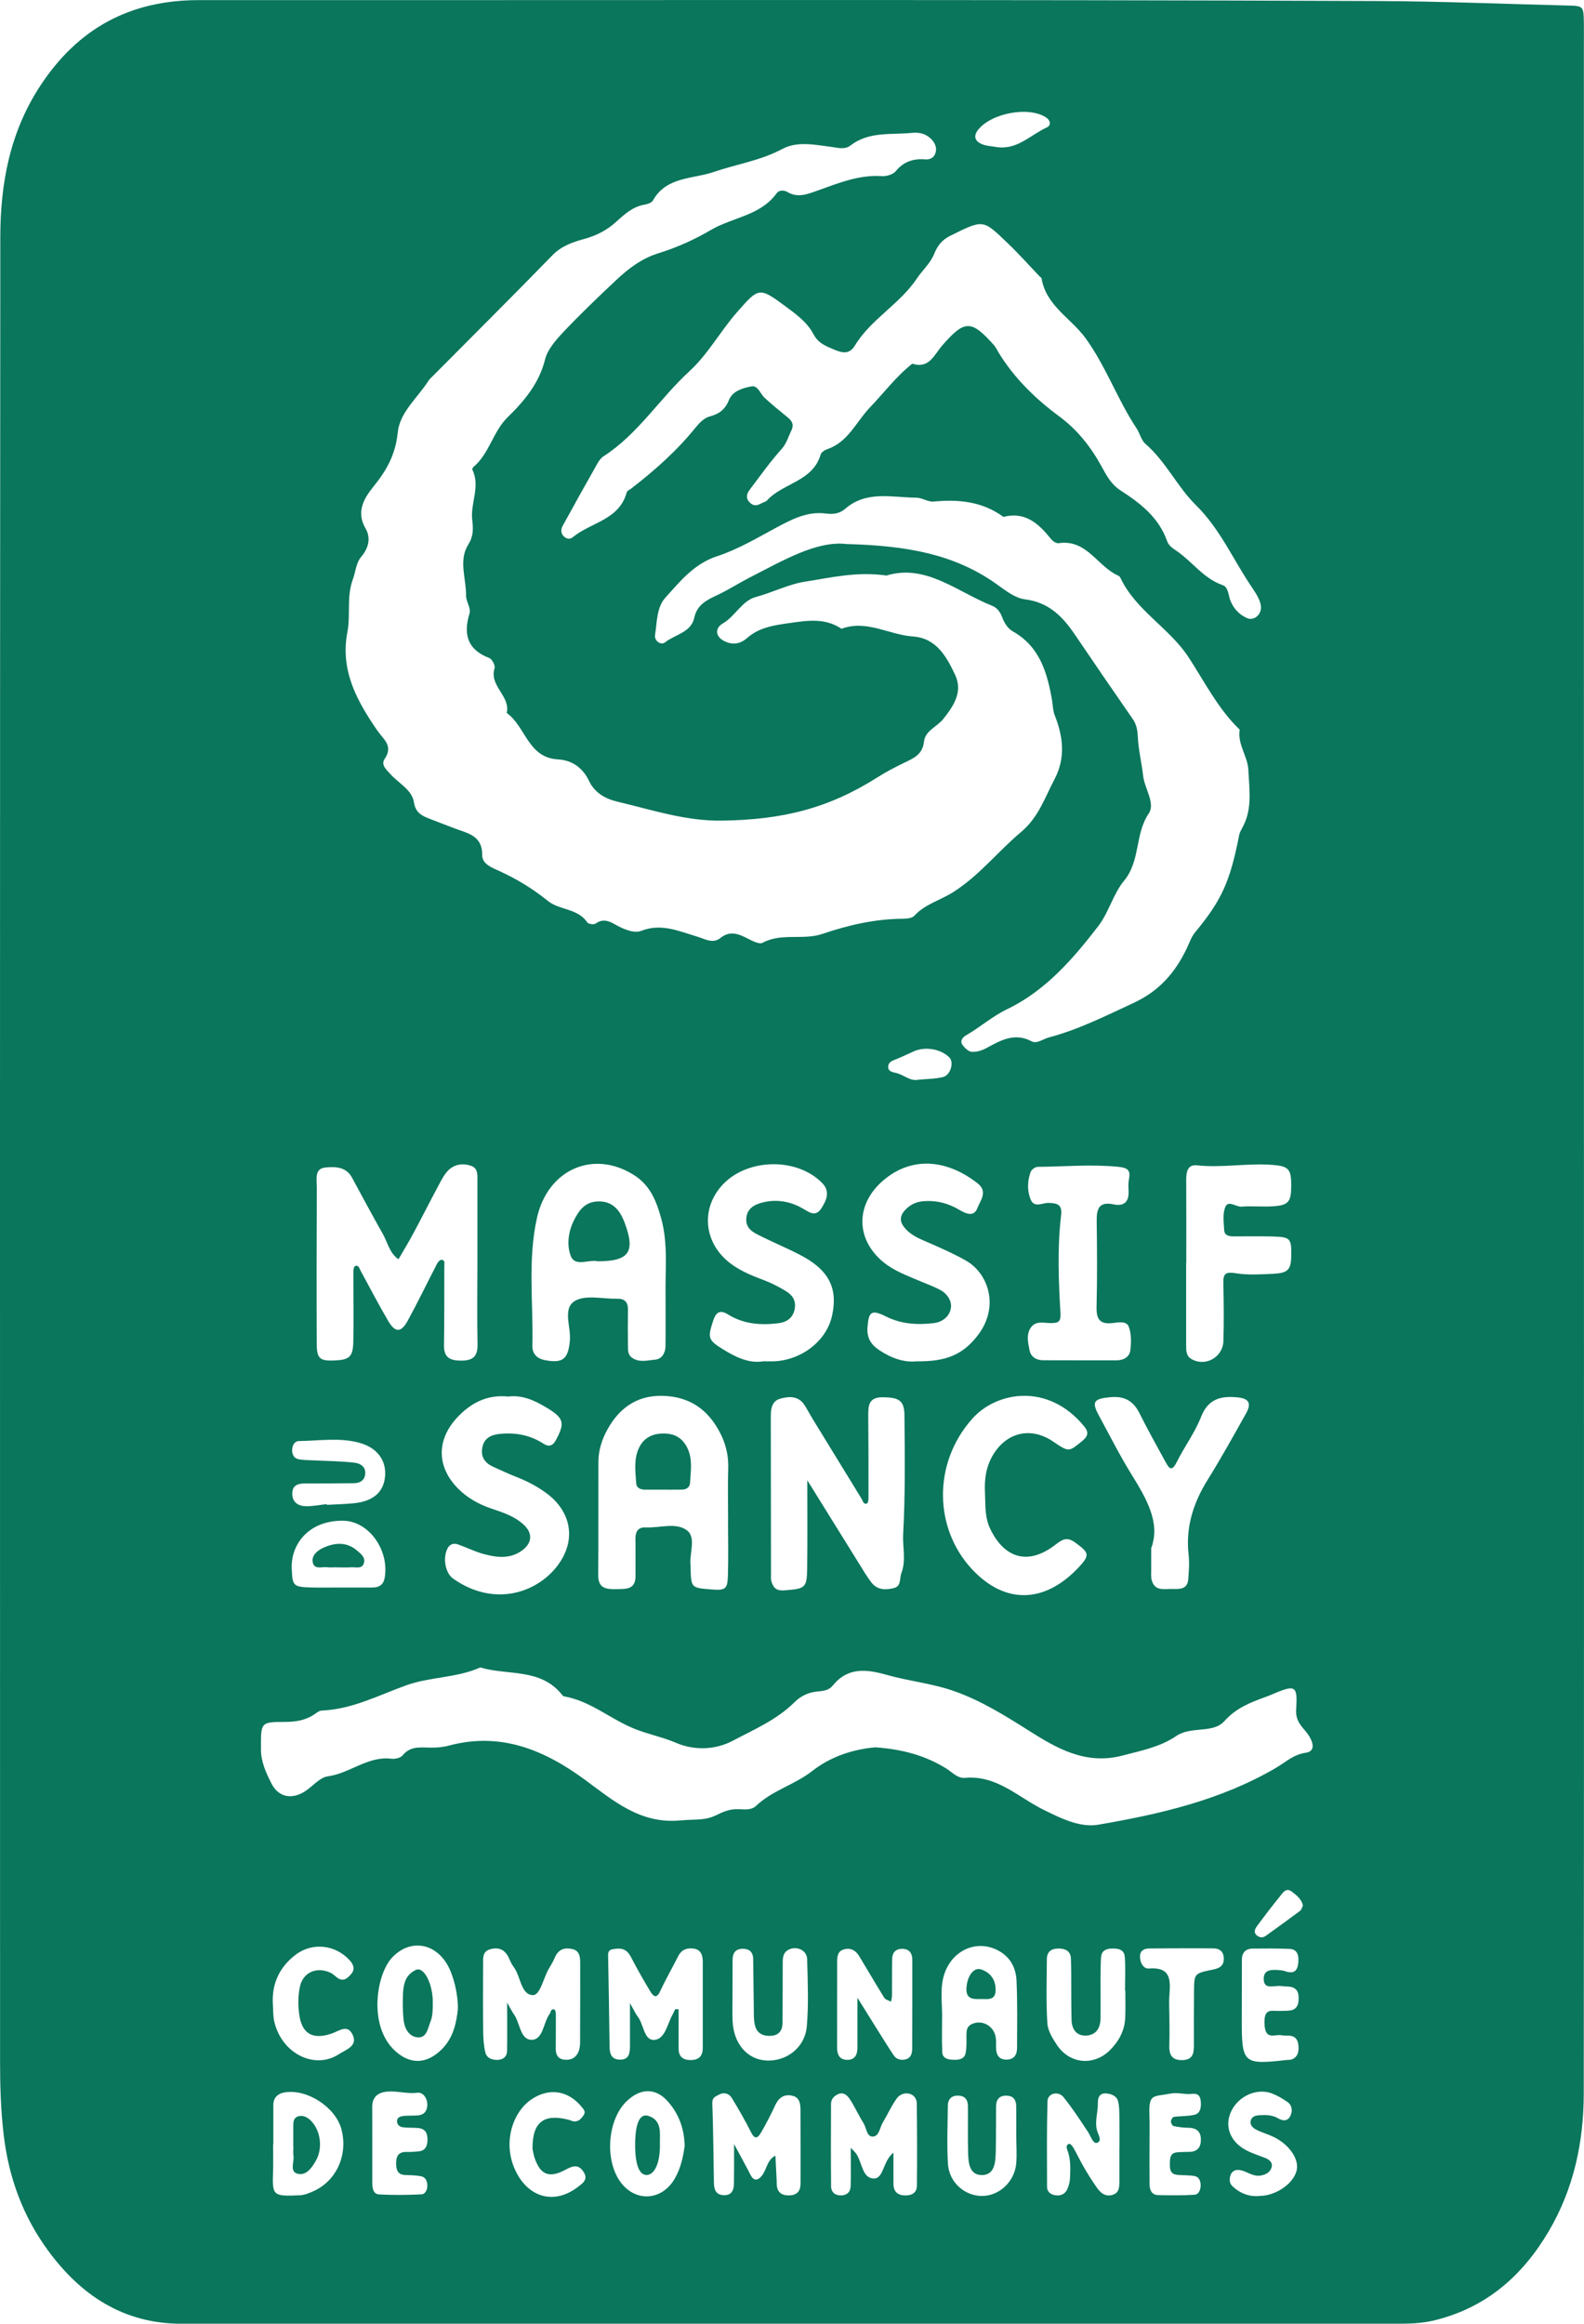 <?xml version="1.0" encoding="utf-8"?>
<!-- Generator: Adobe Illustrator 25.2.1, SVG Export Plug-In . SVG Version: 6.00 Build 0)  -->
<svg version="1.1" id="Calque_1" xmlns="http://www.w3.org/2000/svg" xmlns:xlink="http://www.w3.org/1999/xlink" x="0px" y="0px"
	 viewBox="0 0 257.8 377.99" style="enable-background:new 0 0 257.8 377.99;" xml:space="preserve">
<style type="text/css">
	.st0{fill:#E00919;}
	.st1{fill:#263573;}
	.st2{fill:#9F9E9D;}
	.st3{fill:#0A765C;}
</style>
<g>
	<path class="st3" d="M257.79,173.42c0,55.71,0.03,111.41-0.03,167.12c-0.01,7.88-1.62,15.46-5.67,22.36
		c-4.29,7.3-10.22,12.5-18.66,14.55c-1.82,0.44-3.61,0.54-5.42,0.54c-66.15,0.01-132.29-0.01-198.44,0.01
		c-9.48,0-16.42-4.64-21.77-11.94c-4.07-5.56-6.38-11.83-7.2-18.78c-0.47-3.98-0.59-7.92-0.59-11.89
		C0,236.44-0.02,137.49,0.05,38.55c0.01-8.68,1.55-17.05,6.5-24.59C12.71,4.57,21.22,0.01,32.38,0.02
		c63.99,0.03,127.97-0.12,191.96,0.15c10.26,0.04,20.55,0.48,30.82,0.73c2.57,0.06,2.58,0.12,2.62,2.9c0.02,1.16,0,2.33,0,3.49
		C257.79,62.67,257.79,118.04,257.79,173.42C257.79,173.42,257.79,173.42,257.79,173.42z M144.28,93.62
		c-4.86-0.7-9.11,0.36-13.32,1.01c-2.64,0.41-5.22,1.75-7.91,2.47c-2.33,0.63-3.35,3.12-5.39,4.3c-1.42,0.83-1.18,2.21,0.25,2.9
		c1.36,0.66,2.56,0.46,3.67-0.51c1.97-1.72,4.3-2.07,6.84-2.43c3.03-0.43,5.84-0.88,8.54,0.92c4.07-1.52,7.71,0.98,11.59,1.25
		c3.84,0.26,5.46,3.24,6.87,6.18c1.34,2.8-0.19,5.09-1.88,7.22c-1.01,1.29-2.97,1.92-3.16,3.71c-0.22,2.07-1.63,2.67-3.14,3.4
		c-1.49,0.72-2.97,1.48-4.37,2.37c-8.09,5.14-15.54,6.93-25.34,7.08c-5.96,0.09-11.39-1.75-16.99-3.07
		c-1.97-0.46-3.74-1.42-4.67-3.38c-1.02-2.15-2.78-3.39-5.06-3.51c-4.9-0.26-5.26-5.38-8.34-7.55c0.65-2.76-2.88-4.37-1.98-7.27
		c0.14-0.45-0.4-1.5-0.86-1.67c-3.58-1.38-4.25-3.84-3.21-7.29c0.25-0.82-0.58-1.91-0.57-2.87c0.04-2.77-1.26-5.68,0.35-8.28
		c0.87-1.4,0.83-2.52,0.65-4.09c-0.3-2.66,1.36-5.39,0.02-8.13c-0.05-0.09,0.09-0.34,0.2-0.43c2.58-2.18,3.15-5.73,5.54-8.07
		c2.72-2.65,5.12-5.5,6.1-9.41c0.41-1.65,1.77-3.17,2.99-4.47c2.74-2.9,5.62-5.66,8.53-8.39c2.03-1.9,4.16-3.56,6.97-4.43
		c2.96-0.91,5.86-2.22,8.53-3.79c3.51-2.05,8.02-2.3,10.66-5.94c0.37-0.52,1.13-0.59,1.81-0.19c1.62,0.95,3.14,0.35,4.75-0.22
		c3.41-1.21,6.79-2.64,10.57-2.39c0.75,0.05,1.82-0.26,2.26-0.8c1.31-1.59,2.89-2.08,4.83-1.92c0.69,0.06,1.34-0.25,1.6-0.93
		c0.32-0.84,0.04-1.63-0.56-2.28c-0.85-0.93-1.96-1.23-3.17-1.11c-3.41,0.35-7.01-0.28-10.04,2.04c-1,0.76-2.08,0.37-3.25,0.23
		c-2.6-0.33-5.42-0.95-7.84,0.34c-3.57,1.91-7.49,2.49-11.21,3.76c-3.38,1.16-7.71,0.73-9.88,4.64c-0.2,0.36-0.84,0.58-1.31,0.66
		c-1.92,0.32-3.27,1.52-4.63,2.77c-1.49,1.36-3.17,2.25-5.17,2.8c-1.86,0.51-3.74,1.13-5.24,2.67
		c-6.44,6.62-12.99,13.12-19.49,19.67c-0.23,0.24-0.5,0.46-0.67,0.73c-1.77,2.78-4.69,5.13-5.02,8.44
		c-0.35,3.57-1.82,6.17-3.97,8.82c-1.49,1.84-2.85,4.06-1.27,6.78c0.91,1.55,0.49,3.2-0.69,4.6c-0.89,1.05-0.91,2.44-1.36,3.64
		c-1.07,2.85-0.36,5.78-0.9,8.6c-1.2,6.24,1.55,11.23,4.86,16.02c1.02,1.48,2.66,2.49,1.19,4.65c-0.65,0.96,0.34,1.78,1.02,2.53
		c1.32,1.45,3.43,2.48,3.75,4.48c0.27,1.71,1.23,2.18,2.46,2.67c1.38,0.55,2.78,1.06,4.17,1.6c2.1,0.81,4.53,1.14,4.49,4.36
		c-0.02,1.47,1.68,2.07,2.79,2.58c2.87,1.31,5.47,2.9,7.94,4.89c1.84,1.49,4.83,1.16,6.37,3.47c0.18,0.27,1.07,0.39,1.35,0.19
		c1.62-1.16,2.84,0.06,4.12,0.63c1.1,0.49,2.3,0.95,3.37,0.53c3.23-1.25,6.09,0.08,9.05,0.96c1.22,0.36,2.54,1.22,3.78,0.22
		c1.42-1.14,2.7-0.77,4.12-0.07c0.87,0.43,2.14,1.17,2.74,0.85c3.11-1.67,6.56-0.36,9.76-1.45c4.2-1.43,8.55-2.43,13.06-2.46
		c0.63,0,1.49-0.08,1.86-0.47c1.73-1.89,4.21-2.52,6.28-3.82c4.28-2.69,7.33-6.65,11.1-9.81c2.86-2.39,3.87-5.6,5.46-8.61
		c1.82-3.47,1.41-6.92,0.02-10.41c-0.3-0.75-0.29-1.61-0.43-2.43c-0.78-4.49-2-8.71-6.36-11.18c-0.86-0.49-1.4-1.37-1.77-2.35
		c-0.29-0.78-0.79-1.5-1.6-1.82C155.78,96.28,150.69,91.67,144.28,93.62z M142.44,284.23c4.32,0.3,8.12,1.3,11.57,3.45
		c0.98,0.61,1.83,1.63,3.06,1.52c5.19-0.47,8.66,3.18,12.81,5.21c2.79,1.37,5.87,2.92,8.86,2.41c10.04-1.72,19.97-4,28.93-9.25
		c1.53-0.9,2.85-2.17,4.82-2.45c1.4-0.2,1.41-1.28,0.62-2.64c-0.79-1.37-2.31-2.14-2.16-4.42c0.27-4.02-0.15-4.05-4.11-2.36
		c-0.3,0.13-0.61,0.25-0.92,0.36c-2.44,0.89-4.72,1.76-6.64,3.9c-1.87,2.1-5.39,0.75-7.87,2.45c-2.58,1.76-5.65,2.36-8.71,3.16
		c-6.06,1.59-10.8-1.24-15.22-4.03c-3.93-2.48-7.74-4.87-12.14-6.43c-3.6-1.28-7.37-1.63-10.98-2.65c-3.36-0.95-6.37-1.31-8.84,1.74
		c-0.7,0.86-1.71,0.86-2.71,0.98c-1.35,0.15-2.54,0.76-3.51,1.72c-2.87,2.86-6.56,4.42-10.05,6.27c-2.93,1.55-6.37,1.54-9.12,0.37
		c-2.29-0.99-4.69-1.43-6.96-2.36c-3.87-1.58-7.12-4.51-11.38-5.24c-0.14-0.02-0.27-0.19-0.37-0.32c-3.48-4.31-8.8-3.04-13.25-4.38
		c-3.82,1.71-8.11,1.51-11.98,2.88c-4.54,1.62-8.85,3.93-13.82,4.13c-0.45,0.02-0.89,0.42-1.31,0.69c-1.45,0.94-3.06,1.16-4.75,1.16
		c-3.93,0-3.85,0.09-3.84,4.44c0,2.07,0.85,3.9,1.74,5.63c1.15,2.22,3.34,2.59,5.46,1.2c1.24-0.81,2.37-2.24,3.69-2.42
		c3.6-0.49,6.51-3.34,10.36-2.86c0.59,0.07,1.47-0.14,1.81-0.55c1.27-1.57,2.92-1.27,4.58-1.26c0.98,0.01,2-0.07,2.95-0.33
		c8.42-2.25,15.49,0.68,22.14,5.56c4.6,3.38,8.97,7.2,15.43,6.62c2.95-0.26,4.07,0.09,6.24-1c1.07-0.54,2.12-0.88,3.33-0.84
		c0.99,0.04,2.08,0.2,2.86-0.54c2.65-2.52,6.28-3.43,9.14-5.67C135.2,285.73,138.84,284.55,142.44,284.23z M137.8,88.5
		c9.86,0.25,17.52,1.67,24.27,6.43c1.47,1.04,3.07,2.35,4.73,2.56c3.93,0.48,6.18,2.84,8.19,5.81c3.1,4.58,6.23,9.14,9.38,13.68
		c0.6,0.87,0.76,1.81,0.81,2.82c0.09,2.15,0.63,4.26,0.86,6.34c0.23,2.14,2.05,4.53,0.91,6.21c-2.28,3.37-1.3,7.66-4.03,10.95
		c-1.69,2.03-2.5,5.15-4.09,7.24c-4.11,5.36-8.64,10.6-14.89,13.61c-2.44,1.17-4.39,2.92-6.67,4.24c-0.61,0.35-1.09,0.92-0.61,1.59
		c0.35,0.5,0.97,1.08,1.51,1.12c0.77,0.05,1.65-0.22,2.35-0.6c2.34-1.26,4.57-2.59,7.38-1.11c0.86,0.45,1.88-0.39,2.83-0.64
		c4.82-1.28,9.22-3.5,13.73-5.59c4.26-1.97,6.83-4.99,8.71-8.93c0.42-0.89,0.7-1.8,1.36-2.6c4.35-5.26,5.68-8.29,7.15-15.79
		c0.09-0.47,0.37-0.92,0.6-1.36c1.58-2.96,1.03-6.18,0.89-9.27c-0.1-2.18-1.8-4.14-1.4-6.51c-3.51-3.38-5.68-7.72-8.29-11.73
		c-3.16-4.85-8.63-7.65-11.14-13c-0.07-0.14-0.21-0.28-0.36-0.34c-3.37-1.49-5.11-5.96-9.69-5.27c-0.38,0.06-0.97-0.34-1.25-0.7
		c-1.99-2.48-4.17-4.49-7.73-3.58c-3.42-2.5-7.27-2.89-11.34-2.49c-0.92,0.09-1.9-0.63-2.86-0.63c-3.93-0.04-8.09-1.19-11.52,1.78
		c-1.01,0.87-2.03,0.94-3.22,0.79c-2.96-0.37-5.43,0.91-7.94,2.25c-3.17,1.71-6.33,3.59-9.72,4.7c-3.77,1.24-6,4.07-8.41,6.73
		c-1.45,1.6-1.36,4.01-1.69,6.1c-0.14,0.92,0.95,1.72,1.63,1.18c1.62-1.29,4.24-1.6,4.75-3.99c0.46-2.15,2.07-2.91,3.69-3.67
		c1.8-0.84,3.47-1.92,5.21-2.82C127.44,91.18,132.94,87.91,137.8,88.5z M205.23,98.88c0.02-1.01-0.69-2.18-1.42-3.25
		c-3.07-4.48-5.18-9.54-9.19-13.48c-3.03-2.98-4.87-7.08-8.19-9.94c-0.7-0.6-0.92-1.74-1.47-2.56c-3.11-4.69-4.96-10.07-8.3-14.66
		c-2.36-3.24-6.41-5.26-7.14-9.7c-0.02-0.13-0.23-0.23-0.34-0.35c-1.72-1.8-3.37-3.66-5.17-5.38c-4.09-3.9-3.88-3.92-9.44-1.16
		c-1.29,0.64-2.01,1.62-2.53,2.9c-0.63,1.55-1.93,2.67-2.82,4.01c-2.8,4.18-7.46,6.59-10.08,10.89c-0.86,1.41-1.91,1.29-3.38,0.67
		c-1.42-0.6-2.6-1.04-3.39-2.55c-1.01-1.92-2.83-3.23-4.56-4.51c-4.26-3.15-4.32-3.06-7.88,1c-2.72,3.1-4.67,6.78-7.77,9.62
		c-4.81,4.42-8.31,10.17-13.94,13.8c-0.4,0.26-0.73,0.7-0.97,1.13c-1.92,3.39-3.82,6.79-5.69,10.21c-0.33,0.6-0.28,1.31,0.33,1.79
		c0.41,0.32,0.9,0.39,1.34,0.02c2.93-2.42,7.56-2.78,8.77-7.3c0.07-0.26,0.49-0.42,0.75-0.62c3.8-2.94,7.39-6.11,10.43-9.88
		c0.61-0.75,1.41-1.59,2.28-1.82c1.59-0.42,2.55-1.13,3.19-2.71c0.59-1.46,2.26-1.94,3.66-2.2c1.05-0.19,1.42,1.2,2.12,1.85
		c1.21,1.13,2.51,2.16,3.79,3.21c0.71,0.58,1.03,1.19,0.57,2.13c-0.5,1.02-0.76,2.08-1.59,3.01c-1.87,2.08-3.5,4.39-5.2,6.63
		c-0.56,0.74-0.63,1.5,0.15,2.18c0.61,0.53,1.2,0.33,1.8,0c0.29-0.16,0.67-0.23,0.88-0.45c2.59-2.86,7.45-3.05,8.73-7.48
		c0.11-0.38,0.7-0.74,1.15-0.89c3.35-1.17,4.65-4.45,6.87-6.76c2.29-2.38,4.27-5.06,6.9-7.12c2.75,0.89,3.56-1.46,4.86-2.95
		c3.65-4.19,4.72-4.22,8.4-0.1c0.32,0.36,0.53,0.83,0.79,1.25c2.55,4.16,5.99,7.51,9.86,10.37c3.01,2.22,5.21,5.05,6.96,8.27
		c0.8,1.47,1.55,2.83,3.05,3.8c3.21,2.06,6.21,4.4,7.55,8.22c0.29,0.82,0.98,1.2,1.68,1.69c2.5,1.75,4.29,4.41,7.36,5.47
		c0.96,0.33,0.91,1.67,1.28,2.57c0.51,1.24,1.42,2.25,2.7,2.8C203.91,100.97,205.16,100.23,205.23,98.88z M77.7,205.76
		c0-4.49,0.01-8.97,0-13.46c0-0.99,0.15-2.21-0.93-2.62c-1.27-0.49-2.7-0.36-3.74,0.63c-0.7,0.67-1.17,1.6-1.63,2.47
		c-1.41,2.62-2.75,5.29-4.16,7.91c-0.75,1.41-1.59,2.77-2.39,4.15c-1.46-1-1.76-2.74-2.56-4.15c-1.72-3.02-3.35-6.1-5.01-9.15
		c-0.98-1.81-2.85-1.77-4.36-1.62c-1.79,0.18-1.35,1.99-1.36,3.26c-0.03,8.47-0.05,16.95-0.01,25.42c0.01,2.45,0.54,2.82,2.98,2.7
		c2.32-0.11,2.91-0.58,2.97-3c0.09-3.82,0-7.64,0.01-11.46c0-0.31,0.09-0.81,0.28-0.89c0.58-0.24,0.67,0.34,0.87,0.7
		c1.51,2.76,2.95,5.56,4.55,8.27c1.12,1.89,2.07,1.87,3.14-0.07c1.67-3.05,3.18-6.19,4.78-9.28c0.14-0.28,0.48-0.65,0.71-0.64
		c0.65,0.02,0.47,0.63,0.47,1.02c0,4.29,0.01,8.59-0.05,12.88c-0.03,1.99,0.97,2.5,2.79,2.5c1.88,0,2.7-0.65,2.67-2.6
		C77.64,214.4,77.69,210.08,77.7,205.76z M131.39,240.79c3.17,5.11,5.86,9.45,8.56,13.78c0.61,0.98,1.2,1.99,1.91,2.89
		c0.95,1.21,2.33,1.2,3.64,0.86c1.22-0.32,0.87-1.55,1.2-2.42c0.8-2.1,0.18-4.23,0.29-6.32c0.36-6.45,0.27-12.92,0.21-19.39
		c-0.02-2.41-0.94-2.89-3.58-2.9c-2.2-0.01-2.32,1.31-2.31,2.94c0.04,4.48,0.04,8.96,0.04,13.43c0,0.31-0.07,0.84-0.24,0.9
		c-0.58,0.22-0.65-0.38-0.86-0.72c-2.68-4.37-5.36-8.74-8.04-13.11c-0.43-0.71-0.81-1.44-1.25-2.14c-0.99-1.55-2.52-1.48-3.98-1.07
		c-1.31,0.37-1.53,1.57-1.53,2.81c0.02,8.62,0.02,17.25,0.03,25.87c0,0.33-0.04,0.68,0.06,0.99c0.3,1.01,0.72,1.6,2.06,1.51
		c3.46-0.26,3.73-0.34,3.77-3.65C131.43,250.59,131.39,246.13,131.39,240.79z M108.32,210.57c-0.06-4.12,0.42-8.27-0.7-12.34
		c-0.76-2.76-1.74-5.32-4.29-6.99c-6.6-4.31-14.16-1.12-15.94,6.88c-1.53,6.86-0.58,13.85-0.74,20.79c-0.03,1.3,0.72,2.1,2.08,2.35
		c2.92,0.54,3.75-0.21,4.02-3.22c0.2-2.21-1.26-5.23,0.85-6.44c1.76-1.01,4.51-0.29,6.83-0.34c1.21-0.03,1.79,0.53,1.77,1.78
		c-0.03,1.99-0.02,3.98,0,5.97c0.01,0.65,0,1.35,0.6,1.8c1.19,0.9,2.57,0.47,3.83,0.36c1.08-0.1,1.66-1.07,1.68-2.15
		C108.35,216.21,108.32,213.39,108.32,210.57z M118.49,247.3c0,0,0.01,0,0.01,0c0-2.83-0.07-5.66,0.02-8.48
		c0.06-1.89-0.34-3.68-1.11-5.31c-1.75-3.65-4.47-6.04-8.76-6.41c-4.55-0.39-7.7,1.65-9.79,5.43c-0.87,1.56-1.46,3.35-1.47,5.22
		c-0.02,6.15,0.02,12.31-0.03,18.46c-0.02,2.19,1.33,2.33,2.95,2.29c1.52-0.04,3.13,0.13,3.12-2.14c-0.01-2,0.02-3.99-0.01-5.99
		c-0.02-1.16,0.38-1.97,1.66-1.91c2.29,0.11,4.98-0.88,6.75,0.5c1.52,1.19,0.32,3.75,0.56,5.69c0.02,0.16,0,0.33,0,0.5
		c0.11,3.14,0.11,3.14,3.39,3.4c2.28,0.18,2.62-0.03,2.69-2.27C118.56,253.29,118.49,250.3,118.49,247.3z M82.69,227.17
		c-3.45-0.35-6.13,1.07-8.38,3.52c-3.3,3.62-3.21,7.97,0.23,11.44c1.55,1.56,3.41,2.58,5.48,3.28c1.88,0.63,3.8,1.26,5.27,2.66
		c1.48,1.41,1.28,3.01-0.39,4.19c-1.96,1.38-4.11,1.09-6.21,0.52c-1.42-0.39-2.77-1.07-4.16-1.56c-0.69-0.24-1.32-0.04-1.68,0.63
		c-0.81,1.52-0.41,4.02,0.9,4.94c6.56,4.63,13.48,2.4,16.9-2c3.22-4.14,2.43-8.94-1.88-12.02c-1.5-1.07-3.09-1.89-4.8-2.55
		c-1.23-0.48-2.42-1.05-3.63-1.59c-1.35-0.6-2.13-1.55-1.85-3.11c0.28-1.58,1.39-2.12,2.84-2.27c2.55-0.26,4.94,0.17,7.12,1.59
		c0.84,0.54,1.49,0.39,2-0.54c1.58-2.91,1.33-3.66-1.69-5.44C86.87,227.73,84.93,226.9,82.69,227.17z M149.23,221.44
		c4.8,0.06,7.51-1.11,9.91-4.23c3.57-4.64,1.71-10.03-1.83-12.09c-1.87-1.09-3.83-1.94-5.79-2.81c-1.51-0.67-3.09-1.2-4.23-2.52
		c-0.94-1.09-0.88-2.04,0.11-3.05c0.86-0.88,1.85-1.29,3.09-1.36c2.07-0.13,3.94,0.4,5.69,1.45c1.08,0.64,2.35,1.15,2.9-0.33
		c0.45-1.21,1.76-2.64,0.04-4c-4.85-3.81-10.63-4.57-15.42-0.44c-4.48,3.87-4.47,9.54,0.1,13.27c1.7,1.38,3.73,2.13,5.71,2.97
		c1.21,0.52,2.47,0.95,3.62,1.59c1.08,0.6,1.81,1.79,1.63,2.89c-0.22,1.33-1.33,2.28-2.81,2.45c-2.67,0.31-5.24,0.17-7.75-1.08
		c-2.38-1.19-2.81-0.77-3.01,1.68c-0.14,1.71,0.48,2.82,1.85,3.75C145.03,220.93,147.16,221.67,149.23,221.44z M124.23,221.44
		c0.81,0,1.31,0.02,1.81,0c4.55-0.24,8.52-3.4,9.39-7.46c0.98-4.53-0.59-7.49-5.35-9.92c-2.21-1.13-4.5-2.08-6.71-3.2
		c-1.03-0.52-1.99-1.17-1.91-2.62c0.1-1.67,1.33-2.29,2.58-2.62c2.32-0.6,4.6-0.22,6.69,1.01c1.02,0.6,2.02,1.37,2.95-0.08
		c0.84-1.31,1.46-2.72,0.17-4.07c-4.06-4.22-12.13-4.1-16.19,0.18c-3.47,3.66-3.21,8.95,0.56,12.31c1.77,1.58,3.93,2.45,6.08,3.26
		c1.26,0.47,2.39,1.06,3.53,1.74c1.11,0.67,1.72,1.51,1.53,2.83c-0.23,1.56-1.3,2.28-2.72,2.45c-2.85,0.35-5.63,0.14-8.15-1.43
		c-1.43-0.89-2.02-0.25-2.46,1.13c-0.85,2.63-0.78,3.04,1.52,4.46C119.69,220.76,121.91,221.83,124.23,221.44z M160.31,242.9
		c-0.12-2.19,0.14-4.29,1.3-6.22c2.24-3.73,6.18-4.63,9.77-2.2c2.62,1.77,2.56,1.7,4.7-0.03c1-0.81,1.17-1.45,0.38-2.42
		c-5.83-7.13-14.24-5.72-18.22-1.25c-6.49,7.29-6.19,17.84-0.1,24.42c5.44,5.87,11.86,5.58,17.31-0.13
		c2.02-2.12,1.82-2.49-0.46-4.15c-1.47-1.07-2.22-0.4-3.39,0.48c-4.26,3.21-8.1,2.12-10.42-2.67
		C160.25,246.83,160.4,244.87,160.31,242.9z M193.07,205.41c-0.01,0-0.01,0-0.02,0c0,4.48,0,8.95,0,13.43c0,0.83-0.01,1.7,0.81,2.2
		c2.23,1.36,5.16-0.2,5.25-2.89c0.1-3.15,0.06-6.3-0.01-9.45c-0.04-1.61,0.48-1.84,2.04-1.58c1.94,0.31,3.97,0.18,5.95,0.09
		c2.65-0.12,3.07-0.65,3.07-3.35c0-2.39-0.24-2.64-2.96-2.72c-2.15-0.06-4.31-0.01-6.46-0.02c-0.68,0-1.44-0.16-1.49-0.93
		c-0.08-1.3-0.29-2.75,0.18-3.87c0.47-1.13,1.73,0.03,2.65-0.04c1.65-0.13,3.32,0.05,4.97-0.05c2.66-0.15,3.09-0.68,3.1-3.36
		c0.01-2.7-0.41-3.18-3.07-3.38c-4.1-0.31-8.19,0.51-12.3,0.07c-1.53-0.16-1.73,1.15-1.72,2.42
		C193.09,196.46,193.07,200.94,193.07,205.41z M175.77,221.28c1.99,0,3.99,0,5.98,0c1.14,0,2.07-0.56,2.21-1.61
		c0.16-1.28,0.19-2.72-0.26-3.88c-0.38-0.98-1.77-0.66-2.71-0.56c-2.01,0.2-2.56-0.68-2.52-2.59c0.11-4.65,0.09-9.31,0.02-13.96
		c-0.03-1.98,0.32-3.28,2.75-2.77c1.59,0.34,2.49-0.32,2.44-2.04c-0.02-0.64-0.07-1.3,0.04-1.92c0.26-1.37,0.09-1.96-1.63-2.14
		c-4.42-0.45-8.81-0.04-13.21,0c-0.39,0-1,0.45-1.14,0.82c-0.52,1.43-0.58,2.95-0.05,4.37c0.6,1.61,1.95,0.63,3.01,0.67
		c1.25,0.06,2.22,0.18,2,1.98c-0.63,5.28-0.42,10.61-0.11,15.9c0.09,1.48-0.32,1.65-1.48,1.67c-1.12,0.02-2.45-0.42-3.26,0.63
		c-0.88,1.13-0.54,2.55-0.28,3.82c0.23,1.09,1.12,1.6,2.23,1.6C171.78,221.28,173.77,221.27,175.77,221.28z M187.36,251.84
		c0,1.68-0.01,2.51,0,3.34c0.01,0.66-0.08,1.37,0.12,1.98c0.55,1.74,2.09,1.27,3.34,1.31c1.16,0.04,2.45,0.07,2.57-1.57
		c0.1-1.32,0.21-2.67,0.06-3.98c-0.51-4.49,0.76-8.46,3.12-12.24c2.19-3.51,4.19-7.14,6.22-10.75c0.93-1.66,0.48-2.44-1.35-2.62
		c-2.67-0.26-4.78,0.17-5.95,3.14c-1.02,2.6-2.75,4.91-4,7.43c-0.84,1.68-1.3,0.84-1.82-0.11c-1.43-2.62-2.89-5.22-4.22-7.89
		c-1.02-2.04-2.49-2.82-4.77-2.6c-2.64,0.25-3.05,0.72-1.87,2.91c1.74,3.2,3.38,6.47,5.29,9.56
		C186.58,243.76,188.92,247.71,187.36,251.84z M82.54,325.76c0.75,1.31,0.88,1.61,1.07,1.86c1.05,1.41,1.03,4.19,2.91,4.19
		c1.87,0,1.9-2.75,2.91-4.18c0.23-0.32,0.21-0.96,0.81-0.74c0.17,0.06,0.23,0.59,0.23,0.91c0.01,1.82-0.02,3.64-0.02,5.46
		c0,0.9,0.31,1.64,1.32,1.77c1.1,0.15,1.96-0.26,2.39-1.3c0.18-0.44,0.24-0.96,0.25-1.45c0.02-4.31,0.02-8.61,0.02-12.92
		c0-1.01-0.06-2.05-1.32-2.32c-1.27-0.28-2.26,0.08-2.81,1.38c-0.25,0.61-0.59,1.19-0.93,1.75c-0.94,1.52-1.42,4.44-2.68,4.37
		c-1.93-0.1-1.94-3.06-3.09-4.59c-0.3-0.39-0.52-0.85-0.71-1.3c-0.61-1.46-1.67-2.01-3.17-1.55c-1.25,0.38-1.09,1.51-1.09,2.46
		c-0.02,3.64-0.03,7.29,0.01,10.93c0.01,1.13,0.09,2.28,0.35,3.37c0.21,0.88,1.02,1.23,1.93,1.22c0.97-0.02,1.59-0.52,1.61-1.48
		C82.57,331.3,82.54,329,82.54,325.76z M109.87,326.84c0.19,0,0.38-0.01,0.57-0.01c0,2.13-0.01,4.27,0,6.4
		c0.01,1.18,0.57,1.82,1.79,1.87c1.42,0.05,2.16-0.55,2.15-2.02c-0.01-4.64,0.01-9.28,0-13.92c0-1.06-0.26-2.02-1.5-2.19
		c-1.04-0.14-1.94,0.14-2.48,1.2c-0.97,1.92-2.05,3.78-2.95,5.73c-0.65,1.4-1.2,0.72-1.64-0.01c-1.11-1.84-2.17-3.71-3.16-5.62
		c-0.54-1.05-1.34-1.41-2.41-1.27c-0.59,0.08-1.3,0.07-1.27,1.06c0.11,4.97,0.17,9.93,0.24,14.9c0.02,1.08,0.28,2,1.56,2.07
		c1.69,0.09,1.76-1.12,1.76-2.34c0-1.98,0-3.95,0-6.84c0.77,1.35,0.97,1.81,1.27,2.19c0.98,1.27,1,3.87,2.65,3.79
		c1.81-0.09,2.14-2.59,3.01-4.11C109.62,327.44,109.74,327.13,109.87,326.84z M145.41,350.16c0,2.11,0,3.58,0,5.06
		c0,1.18,0.57,1.84,1.78,1.9c1.14,0.05,2.03-0.37,2.04-1.59c0.05-4.47,0.03-8.94-0.02-13.41c-0.01-0.67-0.41-1.29-1.1-1.51
		c-0.89-0.28-1.73,0.13-2.18,0.76c-0.86,1.2-1.46,2.58-2.23,3.85c-0.51,0.83-0.6,2.27-1.62,2.33c-1.03,0.06-1.05-1.39-1.53-2.16
		c-0.79-1.26-1.4-2.63-2.2-3.87c-0.43-0.66-1.07-1.31-2.04-0.83c-0.63,0.31-1.06,0.82-1.06,1.54c-0.02,4.47-0.03,8.94,0.01,13.41
		c0.01,0.97,0.67,1.49,1.61,1.48c0.95,0,1.56-0.56,1.58-1.52c0.05-1.97,0.01-3.94,0.01-6.23c0.47,0.5,0.69,0.69,0.85,0.92
		c1.02,1.38,0.97,4.03,2.89,4.08C143.86,354.39,143.63,351.61,145.41,350.16z M119.47,348.77c1.26,2.35,1.99,3.64,2.65,4.96
		c0.52,1.05,1.17,1.03,1.83,0.24c0.86-1.02,0.86-2.64,2.25-3.31c0.07,1.31,0.14,2.62,0.2,3.93c0.01,0.17,0.01,0.33,0.01,0.5
		c-0.01,1.46,0.72,2.1,2.16,2.02c1.24-0.07,1.72-0.78,1.72-1.94c0-3.98,0.01-7.96-0.01-11.93c0-1.01-0.12-2.07-1.35-2.34
		c-1.31-0.29-2.18,0.31-2.75,1.53c-0.69,1.5-1.45,2.97-2.28,4.4c-0.41,0.7-0.93,1.46-1.63,0.08c-0.97-1.91-2.03-3.78-3.15-5.61
		c-0.46-0.75-1.25-1.04-2.14-0.55c-0.55,0.3-1.08,0.43-1.05,1.37c0.16,4.3,0.18,8.6,0.26,12.9c0.02,1.07,0.26,2,1.56,2.06
		c1.31,0.06,1.69-0.78,1.7-1.9C119.48,353.38,119.47,351.58,119.47,348.77z M153.33,327.88c0,1.99-0.07,3.98,0.03,5.96
		c0.05,1.02,0.95,1.19,1.83,1.22c0.88,0.03,1.76-0.11,1.96-1.06c0.2-0.96,0.14-1.98,0.14-2.97c0-0.68,0.06-1.33,0.72-1.7
		c1.75-0.96,3.88,0.23,4.07,2.27c0.05,0.49,0.02,0.99,0.03,1.49c0.02,1.12,0.42,1.94,1.69,1.94c1.25,0,1.73-0.8,1.73-1.92
		c0-3.65,0.08-7.3-0.09-10.95c-0.11-2.26-1.19-4.1-3.4-5.08c-3.8-1.68-7.95,0.78-8.66,5.33
		C153.09,324.2,153.33,326.06,153.33,327.88z M139.55,324.97c1.4,2.25,2.44,3.92,3.49,5.59c0.79,1.26,1.58,2.53,2.41,3.77
		c0.4,0.59,1.01,0.81,1.72,0.71c1.05-0.16,1.29-0.94,1.29-1.8c0.02-4.81,0.02-9.63,0.02-14.44c0-1.19-0.61-1.86-1.83-1.78
		c-0.99,0.06-1.44,0.73-1.45,1.65c-0.04,1.99-0.01,3.98-0.03,5.97c0,0.32-0.11,0.65-0.16,0.97c-0.37-0.21-0.89-0.32-1.09-0.63
		c-1.4-2.25-2.72-4.54-4.1-6.8c-0.57-0.94-1.41-1.4-2.52-1.06c-0.99,0.3-1.04,1.17-1.05,2c-0.01,4.65-0.01,9.3-0.01,13.94
		c0,1.11,0.35,1.99,1.63,2.01c1.27,0.02,1.67-0.84,1.68-1.96C139.56,330.6,139.55,328.12,139.55,324.97z M182.18,349.23
		c0,0,0.01,0,0.01,0c0-1.66,0.02-3.32-0.01-4.97c-0.01-0.82-0.01-1.67-0.21-2.45c-0.24-0.91-1.17-1.23-1.96-1.28
		c-0.9-0.06-1.36,0.49-1.33,1.57c0.04,1.46-0.53,2.9-0.15,4.4c0.18,0.71,0.93,1.77,0.01,2.07c-0.64,0.21-1.02-1.1-1.47-1.78
		c-1.27-1.93-2.54-3.87-3.99-5.66c-0.88-1.07-2.57-0.61-2.6,0.68c-0.13,4.63-0.08,9.27-0.07,13.91c0,0.76,0.51,1.21,1.21,1.35
		c0.88,0.18,1.68-0.08,2.07-0.93c0.27-0.58,0.44-1.25,0.46-1.89c0.07-1.48,0.13-2.98-0.41-4.42c-0.14-0.38-0.32-0.94,0.27-1.1
		c0.17-0.05,0.54,0.37,0.7,0.65c0.57,1.01,1.06,2.06,1.64,3.06c0.66,1.14,1.36,2.27,2.12,3.35c0.58,0.83,1.3,1.55,2.46,1.28
		c1.28-0.31,1.25-1.34,1.25-2.35C182.18,352.88,182.18,351.06,182.18,349.23z M74.52,326.84c0.05-2.49-0.72-5.52-1.69-7.21
		c-2.11-3.69-6.22-4.22-9.05-1.16c-2.54,2.75-3.87,11.09,0.49,15.11c2.42,2.23,5.05,2.23,7.48-0.08
		C73.84,331.53,74.28,328.94,74.52,326.84z M183.15,323.78c-0.02,0-0.03,0-0.05,0c0-1.82,0.1-3.66-0.04-5.47
		c-0.1-1.28-1.21-1.38-2.25-1.34c-0.93,0.04-1.57,0.47-1.62,1.47c-0.06,1.16-0.07,2.32-0.08,3.48c-0.01,2.16,0.03,4.32,0,6.47
		c-0.02,1.51-0.74,2.65-2.3,2.73c-1.6,0.08-2.36-0.99-2.41-2.54c-0.04-1.33-0.04-2.66-0.05-3.98c-0.01-1.99,0.01-3.98-0.05-5.97
		c-0.04-1.23-0.86-1.65-1.99-1.67c-1.18-0.01-1.92,0.5-1.93,1.71c-0.03,3.48-0.14,6.98,0.08,10.45c0.08,1.23,0.87,2.51,1.6,3.59
		c2.07,3.05,5.95,3.38,8.56,0.81c1.46-1.44,2.41-3.17,2.51-5.26C183.2,326.77,183.15,325.28,183.15,323.78z M119.22,324.26
		c0,1.5-0.05,2.99,0.01,4.49c0.16,3.71,2.42,6.3,5.55,6.43c3.27,0.14,6.23-2.12,6.53-5.56c0.31-3.63,0.15-7.31,0.05-10.96
		c-0.04-1.41-1.66-2.14-2.93-1.55c-0.91,0.42-1.03,1.18-1.04,2.04c-0.01,3.32,0,6.65-0.04,9.97c-0.01,1.12-0.54,1.91-1.74,2.03
		c-1.29,0.13-2.38-0.31-2.72-1.63c-0.25-0.94-0.19-1.96-0.21-2.95c-0.05-2.66-0.05-5.32-0.1-7.98c-0.02-0.95-0.53-1.53-1.51-1.58
		c-1.22-0.07-1.84,0.55-1.84,1.77C119.22,320.6,119.22,322.43,119.22,324.26z M111.43,349.12c-0.05-2.91-0.98-5.22-2.6-7.13
		c-2.06-2.44-4.59-2.38-6.89-0.14c-3.01,2.95-3.55,9.29-1.09,12.9c2.37,3.48,6.78,3.35,8.93-0.3
		C110.81,352.73,111.18,350.78,111.43,349.12z M202.11,325.75C202.1,325.75,202.1,325.75,202.11,325.75
		c-0.01,0.99-0.01,1.98-0.01,2.98c0,6.89,0.31,7.16,7.21,6.37c0.33-0.04,0.69,0,0.98-0.12c0.88-0.37,1.09-1.13,1.05-2.01
		c-0.04-0.88-0.29-1.63-1.28-1.81c-0.48-0.09-1,0-1.48-0.09c-1.14-0.22-2.67,0.91-2.78-1.86c-0.11-2.69,1.19-2.03,2.54-2.1
		c0.66-0.03,1.35,0.02,1.97-0.15c0.67-0.19,0.99-0.81,1.03-1.52c0.06-0.85,0-1.74-0.87-2.12c-0.57-0.25-1.29-0.15-1.94-0.25
		c-1.03-0.17-2.73,0.66-2.85-0.98c-0.14-1.92,1.56-1.7,2.89-1.58c0.32,0.03,0.64,0.17,0.96,0.25c1.39,0.32,1.7-0.56,1.78-1.65
		c0.08-1.09-0.18-2.04-1.46-2.09c-1.98-0.08-3.96-0.07-5.94-0.05c-1.18,0.01-1.8,0.65-1.79,1.86
		C202.11,321.12,202.11,323.43,202.11,325.75z M60.59,348.6c0,2.15-0.01,4.3,0,6.44c0,0.85,0.12,1.86,1.09,1.92
		c2.29,0.13,4.6,0.1,6.9-0.01c0.68-0.03,0.99-0.79,0.97-1.5c-0.02-0.7-0.32-1.32-1.05-1.45c-0.8-0.15-1.64-0.17-2.46-0.19
		c-1.32-0.03-1.58-0.82-1.57-1.96c0.01-1.2,0.46-1.84,1.73-1.8c0.66,0.02,1.32-0.03,1.98-0.1c1-0.11,1.35-0.8,1.39-1.71
		c0.05-1.09-0.24-1.97-1.52-2.08c-0.82-0.07-1.65-0.02-2.47-0.12c-0.47-0.06-0.9-0.33-0.96-0.9c-0.07-0.66,0.48-0.85,0.9-0.92
		c0.81-0.12,1.65-0.04,2.47-0.11c0.94-0.07,1.48-0.6,1.55-1.56c0.09-1.19-0.69-2.25-1.58-2.13c-1.67,0.22-3.24-0.31-4.86-0.19
		c-1.49,0.11-2.5,0.79-2.52,2.44C60.58,344.64,60.6,346.62,60.59,348.6z M44.4,325.82c0.07,0.99,0.02,2.02,0.23,2.98
		c1.17,5.2,6.54,7.95,10.54,5.34c1.11-0.73,3.2-1.32,2.16-3.28c-0.86-1.61-2.16-0.46-3.42-0.04c-3.14,1.03-4.83-0.07-5.23-3.27
		c-0.18-1.46-0.18-3.03,0.15-4.46c0.54-2.33,2.81-3.22,5-2.17c0.44,0.21,0.78,0.62,1.2,0.88c0.94,0.58,1.57-0.06,2.11-0.68
		c0.66-0.75,0.45-1.48-0.18-2.19c-2.33-2.62-6.16-3.05-8.91-0.91C45.53,319.98,44.26,322.57,44.4,325.82z M44.49,348.83
		c-0.01,0-0.02,0-0.04,0c0,1.49,0.04,2.99-0.01,4.48c-0.14,3.88,0,3.98,4.33,3.79c0.79-0.03,1.61-0.37,2.34-0.71
		c3.7-1.71,5.54-5.91,4.46-10.03c-0.94-3.55-5.54-6.6-9.24-6c-1,0.16-1.84,0.79-1.84,2C44.48,344.52,44.49,346.67,44.49,348.83z
		 M205,357.21c2.8-0.04,5.71-2.16,6.07-4.34c0.29-1.78-1.31-4.06-3.78-5.26c-0.88-0.43-1.85-0.69-2.73-1.13
		c-0.58-0.29-1.18-0.74-1-1.51c0.18-0.76,0.89-0.87,1.55-0.9c1-0.06,1.99-0.02,2.88,0.5c0.81,0.47,1.6,0.53,2.04-0.43
		c0.37-0.8,0.27-1.68-0.5-2.22c-0.8-0.56-1.67-1.07-2.58-1.41c-2.46-0.89-5.4,0.47-6.57,2.93c-1.12,2.36-0.23,4.87,2.33,6.27
		c1,0.55,2.12,0.89,3.19,1.31c0.66,0.26,1.23,0.72,1.08,1.43c-0.19,0.87-0.92,1.29-1.81,1.44c-1.25,0.21-2.18-0.66-3.3-0.88
		c-0.72-0.14-1.34,0.1-1.59,0.79c-0.22,0.62-0.24,1.33,0.32,1.84C201.87,356.83,203.38,357.37,205,357.21z M55.09,258.24
		c1.82,0,3.64,0,5.45,0c1.11,0,1.85-0.38,2.07-1.6c0.77-4.44-2.54-9.23-6.79-9.27c-5.56-0.05-8.51,3.81-8.34,7.81
		c0.12,2.75,0.2,2.97,3.15,3.05C52.11,258.27,53.6,258.23,55.09,258.24z M165.4,347.5c0-1.65,0.02-3.31-0.01-4.96
		c-0.02-0.92-0.44-1.57-1.43-1.64c-1.22-0.09-1.84,0.54-1.85,1.73c-0.03,2.48,0.01,4.96-0.05,7.44c-0.04,1.68-0.18,3.76-2.28,3.74
		c-2.1-0.02-2.18-2.14-2.22-3.79c-0.07-2.48,0-4.96-0.03-7.44c-0.01-0.89-0.38-1.59-1.4-1.68c-1.21-0.1-1.86,0.49-1.87,1.68
		c-0.03,3.14-0.17,6.29,0.02,9.42c0.19,3.01,2.74,5.22,5.56,5.21c2.78-0.01,5.25-2.28,5.55-5.24
		C165.52,350.49,165.4,348.99,165.4,347.5z M86.67,349.54c-0.05-4.38,1.88-5.76,5.89-4.72c0.31,0.08,0.61,0.26,0.91,0.27
		c0.73,0.01,1.16-0.47,1.53-1.04c0.38-0.58-0.03-0.95-0.31-1.3c-2.25-2.77-5.41-3.18-8.27-1.2c-3.06,2.12-4.78,7.32-2.32,11.95
		c2.17,4.08,6.24,5.07,9.92,2.27c0.74-0.56,1.75-1.2,1-2.4c-0.74-1.2-1.55-1.21-2.86-0.49c-2.77,1.53-4.21,0.91-5.16-1.88
		C86.8,350.38,86.72,349.73,86.67,349.54z M190.31,327.59c0,0,0.01,0,0.01,0c0,1.66,0.05,3.33-0.01,4.99
		c-0.06,1.55,0.3,2.58,2.15,2.53c1.63-0.05,1.85-1.04,1.85-2.33c-0.01-2.99,0-5.98,0.02-8.98c0.03-2.75,0.03-2.8,3.11-3.42
		c1.16-0.23,1.8-0.7,1.73-1.93c-0.06-1.02-0.72-1.5-1.61-1.51c-3.49-0.04-6.98-0.01-10.47,0.01c-0.69,0-1.41,0.24-1.52,0.98
		c-0.17,1.09,0.45,2.36,1.4,2.28c3.62-0.29,3.55,1.9,3.35,4.38C190.24,325.59,190.31,326.6,190.31,327.59z M53.17,244.67
		c0,0.04,0,0.08,0.01,0.12c1.47-0.08,2.94-0.12,4.41-0.26c3.15-0.31,4.85-1.8,5.08-4.39c0.23-2.52-1.23-4.62-4.12-5.43
		c-3.24-0.91-6.58-0.34-9.88-0.3c-0.74,0.01-1.08,0.69-1.12,1.39c-0.04,0.71,0.25,1.37,0.94,1.54c0.79,0.19,1.64,0.16,2.46,0.21
		c2.27,0.12,4.55,0.12,6.8,0.39c0.93,0.11,1.92,0.73,1.66,2.04c-0.2,0.99-1,1.28-1.85,1.29c-2.65,0.04-5.31,0.03-7.96,0.04
		c-1.09,0.01-2.01,0.29-2.03,1.6c-0.02,1.46,0.95,2.08,2.23,2.1C50.92,245.03,52.05,244.79,53.17,244.67z M187.09,348.93
		c0,2.15-0.02,4.3,0.01,6.45c0.01,0.89,0.37,1.67,1.39,1.69c1.98,0.04,3.96,0.07,5.93-0.06c0.67-0.04,0.98-0.8,0.99-1.51
		c0.01-0.71-0.27-1.39-0.96-1.52c-0.96-0.19-1.98-0.09-2.95-0.22c-1.08-0.14-1.12-1-1.1-1.85c0.02-0.84,0.04-1.7,1.17-1.8
		c0.66-0.06,1.32-0.06,1.98-0.07c1.17-0.02,1.82-0.57,1.89-1.77c0.08-1.44-0.58-2.13-2.03-2.15c-0.81-0.01-1.62-0.11-2.41-0.28
		c-0.2-0.04-0.43-0.5-0.43-0.76c0.01-0.26,0.27-0.7,0.47-0.73c1.13-0.16,2.31-0.08,3.41-0.36c0.91-0.23,1.05-1.18,0.99-2.03
		c-0.06-0.9-0.33-1.49-1.5-1.35c-1.12,0.13-2.31-0.28-3.4-0.06c-2.87,0.56-3.58-0.04-3.47,3.44
		C187.13,345.62,187.09,347.27,187.09,348.93z M162.2,23.92c3.34,0.51,5.51-1.97,8.15-3.18c0.77-0.35,0.6-1.14-0.01-1.57
		c-2.75-1.95-8.99-0.82-11.17,1.97c-0.83,1.07-0.42,1.87,0.64,2.31C160.55,23.76,161.4,23.78,162.2,23.92z M149.42,175.64
		c1.45-0.14,2.79-0.13,4.06-0.44c1.23-0.3,1.82-2.41,1.03-3.19c-1.4-1.39-3.94-1.82-5.79-0.99c-1.05,0.47-2.08,0.98-3.16,1.39
		c-0.5,0.19-0.91,0.45-0.99,0.95c-0.13,0.9,0.61,1.02,1.23,1.17C147.09,174.81,148.12,175.92,149.42,175.64z M212.05,309.97
		c-0.21-1.05-1.04-1.67-1.8-2.26c-0.95-0.73-1.48,0.2-1.95,0.78c-1.25,1.54-2.46,3.12-3.64,4.71c-0.38,0.52-0.77,1.15-0.01,1.7
		c0.43,0.31,0.91,0.32,1.36,0c1.87-1.35,3.75-2.7,5.6-4.08C211.83,310.65,211.9,310.27,212.05,309.97z"/>
	<path class="st3" d="M97.27,205.17c-1.35-0.36-3.63,0.95-4.35-0.81c-0.7-1.71-0.47-3.91,0.47-5.81c0.86-1.74,1.89-3.11,4.06-3.12
		c2.16-0.01,3.3,1.28,4.06,3.08c0.06,0.15,0.13,0.31,0.18,0.46C103.43,203.66,102.39,205.17,97.27,205.17z"/>
	<path class="st3" d="M107.49,242.32c-0.83,0-1.66-0.01-2.49,0c-0.72,0.01-1.4-0.28-1.45-0.99c-0.14-1.98-0.44-4.02,0.48-5.88
		c0.81-1.62,2.22-2.29,4.09-2.27c1.93,0.03,3.16,0.97,3.86,2.6c0.75,1.73,0.42,3.6,0.33,5.41c-0.04,0.73-0.58,1.12-1.34,1.12
		C109.81,242.33,108.65,242.32,107.49,242.32z"/>
	<path class="st3" d="M159.55,325.18c-1.23,0.03-2.34,0-2.26-1.75c0.09-1.91,1.15-3.46,2.35-3.08c1.55,0.5,2.42,1.69,2.4,3.36
		C162.03,325.51,160.66,325.15,159.55,325.18z"/>
	<path class="st3" d="M65.55,326.23c0.06-2.36-0.18-4.71,2.13-5.79c1.32-0.61,2.81,2.3,2.76,5.44c-0.02,0.97,0,2.02-0.35,2.89
		c-0.45,1.09-0.61,2.9-2.29,2.62c-1.35-0.22-2.02-1.55-2.13-2.97C65.59,327.61,65.57,326.79,65.55,326.23z"/>
	<path class="st3" d="M103.37,348.86c0.01-3.46,0.76-5.14,2.17-4.67c2.27,0.75,1.82,2.83,1.86,4.56c0.07,2.92-0.8,4.92-2.04,5.04
		C104.07,353.92,103.36,352.17,103.37,348.86z"/>
	<path class="st3" d="M47.73,349.21c0-1.14-0.01-2.28,0-3.42c0.01-0.65,0.05-1.32,0.82-1.54c0.68-0.19,1.31,0.07,1.81,0.5
		c1.77,1.49,2.26,4.55,1.08,6.67c-0.65,1.16-1.55,2.48-2.91,2.2c-1.49-0.31-0.61-1.91-0.77-2.93c-0.07-0.48-0.01-0.98-0.01-1.47
		C47.74,349.21,47.74,349.21,47.73,349.21z"/>
	<path class="st3" d="M54.72,254.95c-0.49,0-0.99,0.05-1.47-0.01c-0.88-0.11-2.2,0.48-2.37-0.94c-0.13-1.06,0.85-1.82,1.7-2.21
		c1.86-0.86,3.8-1.04,5.51,0.42c0.6,0.51,1.39,1.09,1.15,2.01c-0.28,1.07-1.31,0.68-2.06,0.73c-0.82,0.06-1.64,0.01-2.46,0.01
		C54.72,254.96,54.72,254.95,54.72,254.95z"/>
</g>
</svg>
